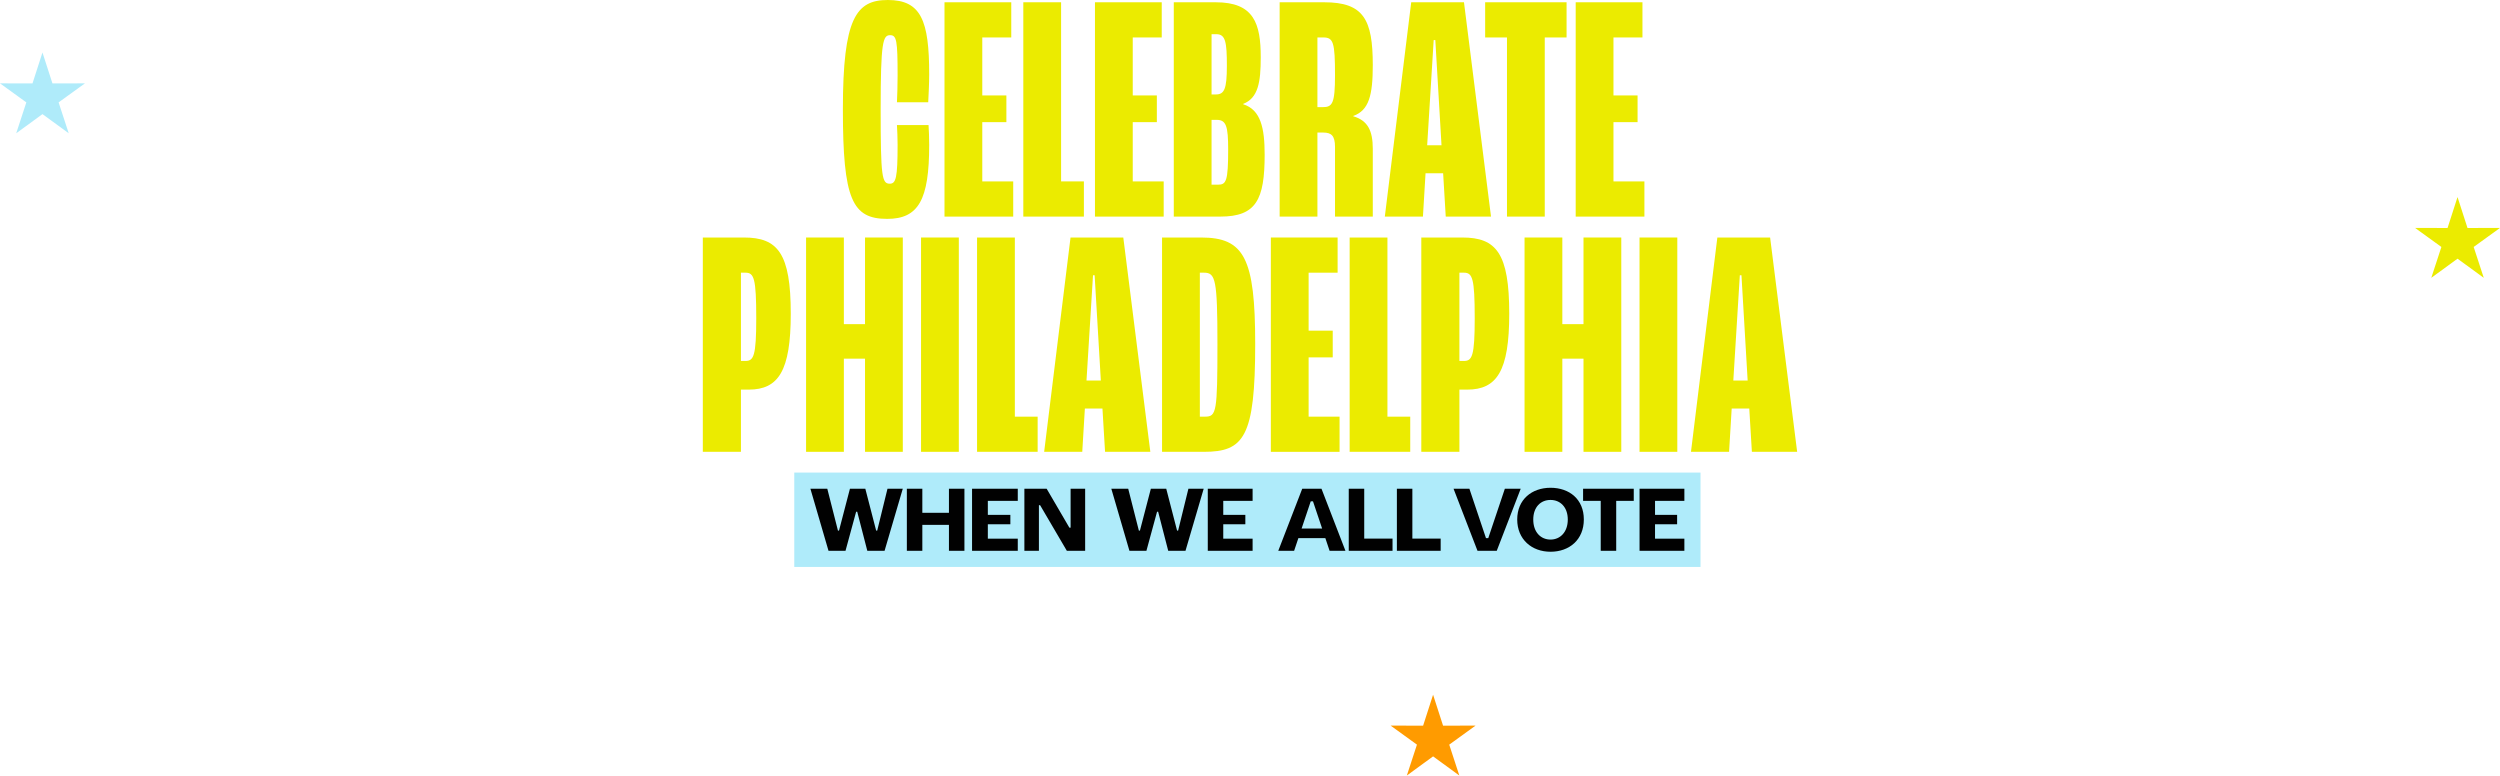 <svg xmlns="http://www.w3.org/2000/svg" id="Layer_2" viewBox="0 0 3008.95 933.4"><defs><style>.cls-1{fill:#010101;}.cls-1,.cls-2,.cls-3,.cls-4{stroke-width:0px;}.cls-2{fill:#ebeb00;}.cls-3{fill:#afebfa;}.cls-4{fill:#ff9b00;}</style></defs><g id="Layer_1-2"><path class="cls-2" d="M1014.47,131.72c0-110.16,16.07-131.72,54.1-131.72,39.99,0,49.79,24.7,49.79,89.38,0,11.37-.78,25.87-1.18,33.71h-37.63c.39-7.84.78-20.78.78-32.15,0-42.34-1.18-48.61-9.02-48.61-8.62,0-11.37,7.84-11.37,89.38s1.57,89.38,10.98,89.38c7.45,0,9.41-7.06,9.41-47.04,0-7.45-.39-17.64-.78-23.52h38.03c.39,5.88.78,14.9.78,23.91,0,66.25-12.94,88.99-50.57,88.99-41.95,0-53.31-23.13-53.31-131.72Z"></path><path class="cls-2" d="M1136.78,2.74h80.36v42.34h-34.89v69.78h29.01v32.15h-29.01v71.35h37.24v42.34h-82.71V2.74Z"></path><path class="cls-2" d="M1231.64,2.74h45.47v215.61h27.44v42.34h-72.91V2.74Z"></path><path class="cls-2" d="M1317.88,2.74h80.36v42.34h-34.89v69.78h29.01v32.15h-29.01v71.35h37.24v42.34h-82.71V2.74Z"></path><path class="cls-2" d="M1412.74,2.74h50.57c45.87,0,54.1,25.48,54.1,66.25,0,30.19-3.14,49-21.17,56.06v.39c21.17,6.66,25.87,28.62,25.87,60.76,0,54.1-10.19,74.48-53.31,74.48h-56.06V2.74ZM1463.31,113.68c10.19,0,13.33-6.27,13.33-34.5s-1.57-38.02-12.54-38.02h-5.88v72.52h5.1ZM1466.05,222.27c9.8,0,12.15-4.31,12.15-42.34,0-27.83-2.35-35.67-13.72-35.67h-6.27v78.01h7.84Z"></path><path class="cls-2" d="M1540.14,2.74h53.71c47.43,0,58.41,20.78,58.41,75.66,0,36.46-4.7,54.49-23.52,61.15v.39c17.64,5.1,23.52,17.64,23.52,39.2v81.54h-45.47v-83.89c0-13.33-4.31-17.25-14.11-17.25h-7.06v101.14h-45.47V2.74ZM1591.89,128.97c11.76,0,14.9-4.31,14.9-38.42,0-39.59-1.96-45.47-14.11-45.47h-7.06v83.89h6.27Z"></path><path class="cls-2" d="M1736.93,208.55h-21.17l-3.14,52.14h-45.87L1698.51,2.74h63.51l32.54,257.94h-54.49l-3.14-52.14ZM1734.97,174.84l-7.45-126.62h-1.96l-7.84,126.62h17.25Z"></path><path class="cls-2" d="M1813.76,45.08h-26.26V2.74h98v42.34h-26.26v215.61h-45.47V45.08Z"></path><path class="cls-2" d="M1896.47,2.74h80.36v42.34h-34.89v69.78h29.01v32.15h-29.01v71.35h37.24v42.34h-82.71V2.74Z"></path><path class="cls-2" d="M845.91,285.86h49.39c40.77,0,56.45,18.82,56.45,91.73,0,68.99-14.9,91.34-50.57,91.34h-9.41v74.88h-45.87v-257.94ZM897.27,434.43c9.8,0,12.94-5.88,12.94-51.35,0-48.22-2.74-54.88-12.94-54.88h-5.49v106.24h5.49Z"></path><path class="cls-2" d="M970.18,285.86h45.47v104.28h25.48v-104.28h45.47v257.94h-45.47v-112.12h-25.48v112.12h-45.47v-257.94Z"></path><path class="cls-2" d="M1108.55,285.86h45.47v257.94h-45.47v-257.94Z"></path><path class="cls-2" d="M1175.98,285.86h45.47v215.61h27.44v42.34h-72.92v-257.94Z"></path><path class="cls-2" d="M1326.9,491.67h-21.17l-3.14,52.14h-45.87l31.75-257.94h63.51l32.54,257.94h-54.49l-3.14-52.14ZM1324.94,457.96l-7.45-126.62h-1.96l-7.84,126.62h17.25Z"></path><path class="cls-2" d="M1398.63,285.86h47.04c51.75,0,65.07,24.7,65.07,128.19,0,112.51-13.72,129.76-61.94,129.76h-50.18v-257.94ZM1450.38,501.47c13.72,0,14.9-5.49,14.9-87.42,0-77.62-2.35-85.85-16.07-85.85h-5.1v173.27h6.27Z"></path><path class="cls-2" d="M1529.56,285.86h80.36v42.34h-34.89v69.78h29.01v32.15h-29.01v71.35h37.24v42.34h-82.71v-257.94Z"></path><path class="cls-2" d="M1624.42,285.86h45.47v215.61h27.44v42.34h-72.91v-257.94Z"></path><path class="cls-2" d="M1710.66,285.86h49.39c40.77,0,56.45,18.82,56.45,91.73,0,68.99-14.9,91.34-50.57,91.34h-9.41v74.88h-45.87v-257.94ZM1762.01,434.43c9.8,0,12.94-5.88,12.94-51.35,0-48.22-2.74-54.88-12.94-54.88h-5.49v106.24h5.49Z"></path><path class="cls-2" d="M1834.92,285.86h45.47v104.28h25.48v-104.28h45.47v257.94h-45.47v-112.12h-25.48v112.12h-45.47v-257.94Z"></path><path class="cls-2" d="M1973.3,285.86h45.47v257.94h-45.47v-257.94Z"></path><path class="cls-2" d="M2105.4,491.67h-21.17l-3.14,52.14h-45.87l31.75-257.94h63.51l32.54,257.94h-54.49l-3.14-52.14ZM2103.44,457.96l-7.45-126.62h-1.96l-7.84,126.62h17.25Z"></path><rect class="cls-3" x="955.97" y="568.78" width="1090.73" height="113.58"></rect><path class="cls-1" d="M1453.66,662.94h53.95v-14.65h-35.32v-17.26h26.58v-11.36h-26.58v-16.81h35.32v-14.65h-53.95v74.73ZM1288.56,588.2v46.93h-1.45l-27.39-46.93h-26.8v74.73h17.49v-54.85h1.46l32.16,54.85h22.03v-74.73h-17.49ZM1417.97,638.63h-1.26l-13.05-50.43h-18.51l-13.15,50.43h-1.28l-12.83-50.43h-20.33l21.8,74.73h20.45l12.79-46.99h1.32l12.13,46.99h20.78l21.92-74.73h-18.4l-12.38,50.43ZM1055.79,638.63h-1.26l-13.05-50.43h-18.51l-13.15,50.43h-1.28l-12.83-50.43h-20.33l21.8,74.73h20.45l12.79-46.99h1.32l12.13,46.99h20.78l21.92-74.73h-18.4l-12.38,50.43ZM1142.13,617.17h-32.03v-28.96h-18.63v74.73h18.63v-31.23h32.03v31.23h18.63v-74.73h-18.63v28.96ZM1169.94,662.94h55.03v-14.65h-36.03v-17.26h27.11v-11.36h-27.11v-16.81h36.03v-14.65h-55.03v74.73ZM1587.63,588.2h-20.28l-28.85,74.73h19.08l5.11-15.22h32.48l5.1,15.22h19.08l-28.84-74.73h-2.89ZM1591.29,636.13h-24.7,0s10.98-32.71,10.98-32.71h2.73l10.99,32.71h0ZM1866.18,587.07c-22.6,0-40.09,14.2-40.09,38.16s17.49,38.84,40.09,38.84,40.09-14.42,40.09-38.84-17.49-38.16-40.09-38.16ZM1866.18,649.42c-11.81,0-20.78-8.97-20.78-24.08s8.97-23.62,20.78-23.62,20.78,8.75,20.78,23.62-8.97,24.08-20.78,24.08ZM1905.36,602.86h21.24v60.08h18.63v-60.08h21.12v-14.65h-60.99v14.65ZM2027.28,602.86v-14.65h-53.95v74.73h53.95v-14.65h-35.32v-17.26h26.58v-11.36h-26.58v-16.81h35.32ZM1641.96,588.2h-18.63v74.73h52.7v-14.65h-34.07v-60.08ZM1811.22,588.2l-19.98,59.51h-2.73l-19.98-59.51h-19.08l28.84,74.73h23.17l28.85-74.73h-19.08ZM1699.89,588.2h-18.63v74.73h52.7v-14.65h-34.07v-60.08Z"></path><polygon class="cls-2" points="3008.95 274.32 2969.84 274.4 2957.83 237.18 2945.83 274.4 2906.72 274.32 2938.41 297.24 2926.24 334.4 2957.83 311.35 2989.42 334.4 2977.26 297.24 3008.95 274.32"></polygon><polygon class="cls-4" points="1775.95 873.32 1736.84 873.4 1724.83 836.18 1712.83 873.4 1673.72 873.32 1705.41 896.24 1693.24 933.4 1724.83 910.35 1756.42 933.4 1744.26 896.24 1775.95 873.32"></polygon><polygon class="cls-3" points="102.22 100.32 63.12 100.4 51.11 63.18 39.11 100.4 0 100.32 31.69 123.24 19.52 160.4 51.11 137.35 82.7 160.4 70.54 123.24 102.22 100.32"></polygon></g></svg>